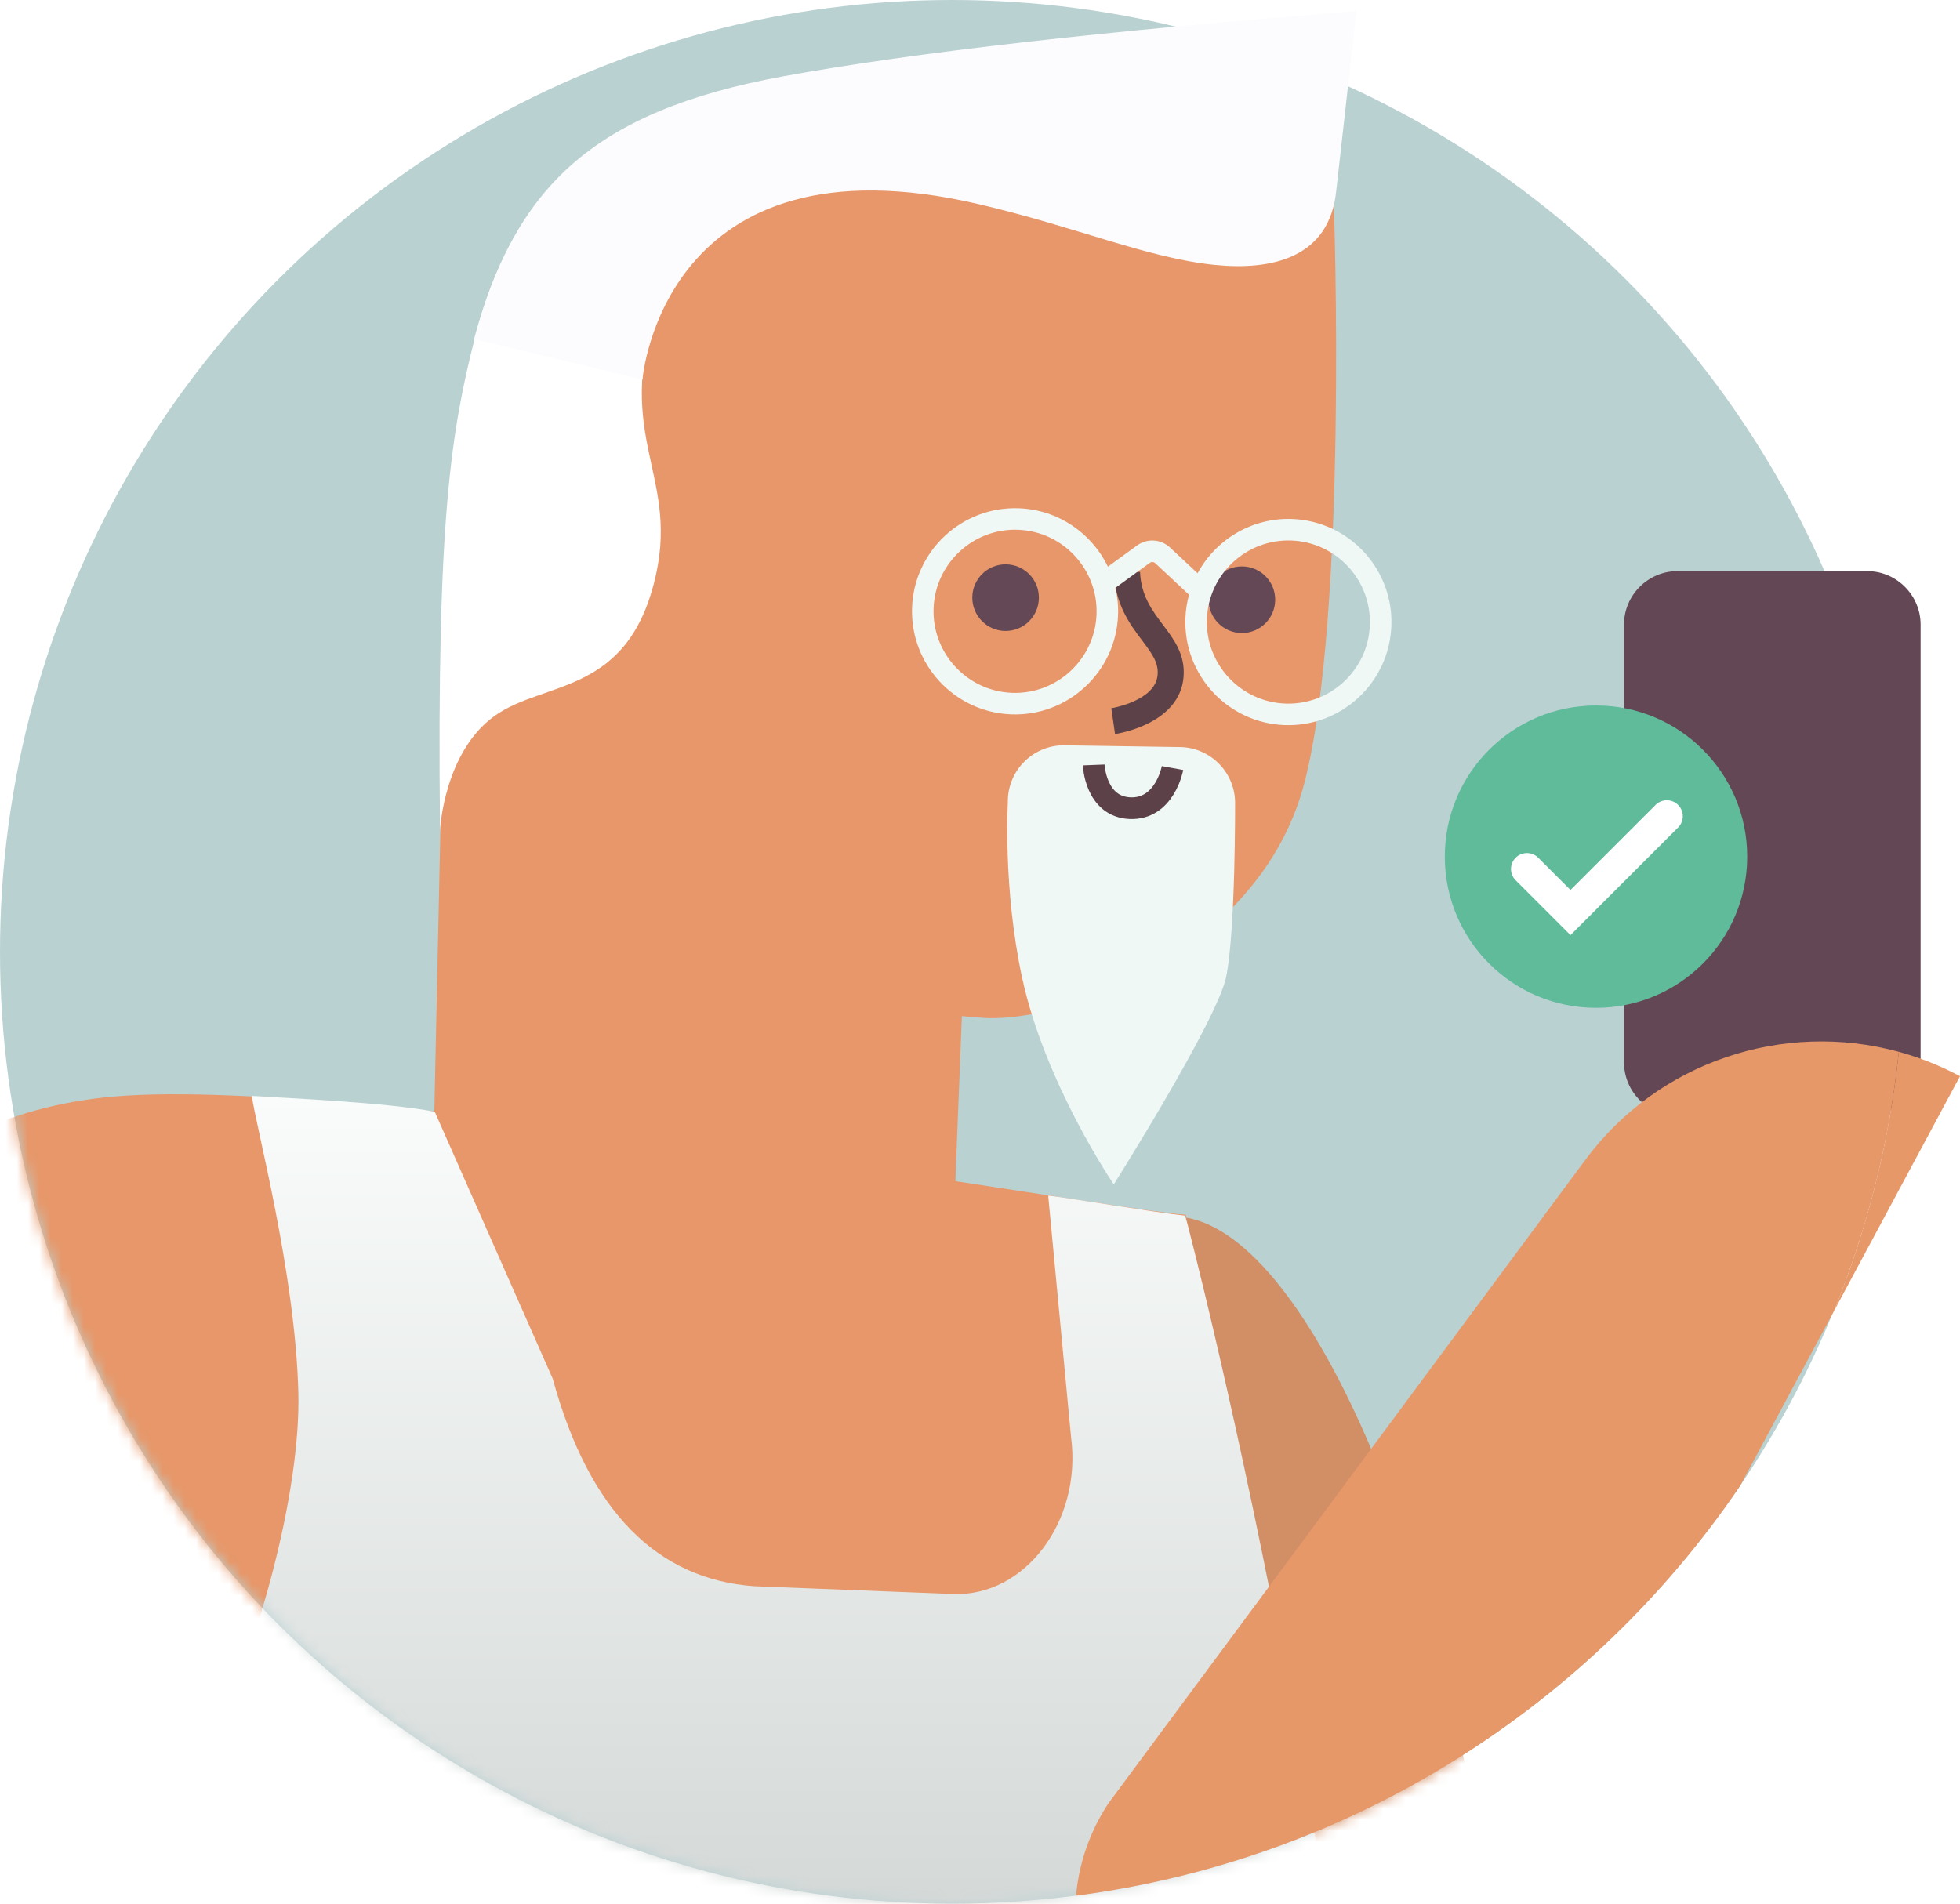 <?xml version="1.0" encoding="UTF-8"?>
<svg width="175px" height="170px" viewBox="0 0 175 170" version="1.1" xmlns="http://www.w3.org/2000/svg" xmlns:xlink="http://www.w3.org/1999/xlink">
    <!-- Generator: Sketch 51.2 (57519) - http://www.bohemiancoding.com/sketch -->
    <title>You're all set</title>
    <desc>Created with Sketch.</desc>
    <defs>
        <circle id="path-1" cx="85" cy="85" r="85"></circle>
        <linearGradient x1="50%" y1="0%" x2="50%" y2="94.971%" id="linearGradient-3">
            <stop stop-color="#F9FCFB" offset="0%"></stop>
            <stop stop-color="#A4AAA9" offset="100%"></stop>
        </linearGradient>
        <filter x="-31.5%" y="-16.7%" width="155.6%" height="155.6%" filterUnits="objectBoundingBox" id="filter-4">
            <feOffset dx="-1" dy="3" in="SourceAlpha" result="shadowOffsetOuter1"></feOffset>
            <feGaussianBlur stdDeviation="2" in="shadowOffsetOuter1" result="shadowBlurOuter1"></feGaussianBlur>
            <feColorMatrix values="0 0 0 0 0   0 0 0 0 0   0 0 0 0 0  0 0 0 0.226 0" type="matrix" in="shadowBlurOuter1" result="shadowMatrixOuter1"></feColorMatrix>
            <feMerge>
                <feMergeNode in="shadowMatrixOuter1"></feMergeNode>
                <feMergeNode in="SourceGraphic"></feMergeNode>
            </feMerge>
        </filter>
    </defs>
    <g id="Landing-Page" stroke="none" stroke-width="1" fill="none" fill-rule="evenodd">
        <g id="Desktop-(public-release)-–-Landing-page" transform="translate(-905, -1991)">
            <g id="Group-6" transform="translate(0, 1863)">
                <g id="Group-7" transform="translate(835, 128)">
                    <g id="You're-all-set" transform="translate(70, 0)">
                        <g id="Group-34">
                            <g id="Group-19">
                                <mask id="mask-2" fill="white">
                                    <use xlink:href="#path-1"></use>
                                </mask>
                                <use id="Mask" fill="#BAD1D2" xlink:href="#path-1"></use>
                                <g mask="url(#mask-2)">
                                    <g transform="translate(-31, 59)">
                                        <path d="M134.594,49.738 C125.419,51.419 111,58.814 114.027,90.127 C115.934,109.844 126.777,173.275 133.098,185.258 C143.123,204.268 171.609,204.893 175.413,188.545 C178.657,174.601 168.555,144.223 163.054,106.041 C158.845,76.83 145.967,47.653 134.594,49.738" id="Fill-1" fill="#D28E65"></path>
                                        <path d="M1.66,168.005 C1.66,168.005 1.274,138.719 2.614,122.417 C4.763,96.255 1.276,43.314 40.279,39.008 C61.367,36.68 131.548,49.269 136.873,49.477 L158.347,151.679 C159.562,157.619 155.137,163.221 149.082,163.41 L1.66,168.005 Z" id="Fill-10" fill="#E79769"></path>
                                        <polygon id="Fill-6" fill="#E79769" points="116.07 52.308 69.586 49.185 70.446 9.299 118.117 0.388"></polygon>
                                        <path d="M5.99781897e-05,213.224 C5.99781897e-05,213.224 0.581,136.159 1.217,126.41 L19.08,126.801 C43.752,124.124 58.043,82.171 57.639,65.397 C57.381,54.683 53.813,41.479 53.487,38.865 C56.157,39.046 65.358,39.422 69.814,40.276 L80.352,64.123 C83.588,75.972 89.666,82.007 98.305,82.648 L116.085,83.347 C122.521,83.6 127.617,76.832 126.63,69.34 L124.588,47.765 C126.422,47.973 134.208,49.287 136.817,49.559 C137.124,50.392 155.419,121.178 155.89,179.621 C156.163,213.613 129.408,214.998 129.408,214.998 L5.99781897e-05,213.224 Z" id="Fill-12" fill="url(#linearGradient-3)"></path>
                                    </g>
                                </g>
                            </g>
                            <g id="Group-21" transform="translate(39, 1)">
                                <path d="M80.093,17.278 C80.093,17.278 81.386,53.899 77.452,68.961 C73.517,84.022 55.794,90.539 48.527,89.879 C48.527,89.879 19.691,87.543 8.8,85.319 C1.236,83.775 -0.128,70.515 0.616,62.303 C0.616,62.303 4.782,35.27 6.71,23.452 C8.638,11.635 64.579,9.016 80.093,17.278" id="Fill-8" fill="#E79769"></path>
                                <path d="M53.757,52.389 C53.747,54.032 52.407,55.355 50.766,55.345 C49.124,55.334 47.801,53.994 47.812,52.351 C47.822,50.708 49.161,49.385 50.803,49.395 C52.445,49.406 53.767,50.746 53.757,52.389" id="Fill-18" fill="#644856"></path>
                                <path d="M74.856,52.574 C74.846,54.216 73.507,55.54 71.865,55.529 C70.223,55.519 68.901,54.179 68.911,52.536 C68.922,50.893 70.261,49.569 71.902,49.58 C73.544,49.59 74.867,50.93 74.856,52.574" id="Fill-20" fill="#644856"></path>
                                <path d="M60.556,64.55 L60.223,62.246 C60.26,62.241 64.145,61.598 64.355,59.288 C64.453,58.212 63.921,57.448 62.973,56.19 C61.912,54.783 60.593,53.032 60.464,50.178 L62.788,50.074 C62.884,52.207 63.873,53.519 64.829,54.788 C65.825,56.109 66.855,57.475 66.671,59.499 C66.292,63.674 60.79,64.516 60.556,64.55" id="Fill-22" fill="#5C4248"></path>
                                <path d="M71.277,70.624 C71.225,67.859 68.943,65.66 66.18,65.712 L55.894,65.555 C53.132,65.607 50.934,67.891 50.986,70.656 C50.986,70.656 50.537,78.344 52.262,86.318 C54.319,95.816 60.444,104.767 60.444,104.767 C60.444,104.767 69.7,90.092 70.482,86.223 C71.323,82.058 71.277,70.624 71.277,70.624" id="Fill-24" fill="#F0F8F6"></path>
                                <path d="M75.749,61.829 C71.738,61.671 68.602,58.277 68.76,54.263 C68.917,50.249 72.309,47.111 76.32,47.269 C80.331,47.427 83.466,50.821 83.309,54.835 C83.151,58.849 79.76,61.986 75.749,61.829 M51.344,60.87 C47.333,60.712 44.198,57.319 44.355,53.304 C44.513,49.29 47.904,46.153 51.915,46.31 C55.926,46.468 59.061,49.862 58.904,53.876 C58.747,57.89 55.355,61.027 51.344,60.87 M76.395,45.348 C72.769,45.205 69.544,47.194 67.928,50.195 L65.459,47.888 C64.652,47.135 63.42,47.06 62.528,47.708 L59.921,49.604 C58.489,46.634 55.507,44.527 51.991,44.389 C46.921,44.19 42.635,48.155 42.436,53.229 C42.236,58.302 46.199,62.592 51.269,62.791 C56.338,62.99 60.625,59.025 60.824,53.951 C60.857,53.106 60.772,52.282 60.589,51.495 L63.657,49.264 C63.806,49.155 64.013,49.168 64.148,49.294 L67.163,52.11 C66.981,52.775 66.868,53.47 66.84,54.187 C66.641,59.261 70.603,63.551 75.673,63.75 C80.743,63.949 85.029,59.984 85.228,54.91 C85.428,49.837 81.465,45.547 76.395,45.348" id="Fill-26" fill="#F0F8F6"></path>
                                <path d="M58.652,67.311 C58.652,67.311 58.797,71.05 61.904,71.172 C65.012,71.294 65.69,67.588 65.69,67.588" id="Stroke-28" stroke="#5C4248" stroke-width="1.939"></path>
                                <path d="M0.288,73.096 C0.288,73.096 0.645,66.179 5.144,62.943 C9.643,59.708 17.159,61.174 19.565,50.341 C21.638,41.005 15.355,37.703 20.166,25.064 C27.35,6.193 8.962,7.274 3.43,29.042 C1.255,37.6 -0.011,45.337 0.288,73.096" id="Fill-30" fill="#FFFFFF"></path>
                                <path d="M69.48,22.657 C63.466,22.056 57.235,19.302 48.432,17.241 C20.166,10.62 18.362,32.888 18.362,32.888 L3.327,29.277 C6.936,16.037 13.551,8.986 30.991,5.805 C42.618,3.685 59.658,1.75 82.11,0 L80.306,16.037 C79.704,22.055 74.532,23.161 69.48,22.657 Z" id="Fill-32" fill="#FCFCFF"></path>
                            </g>
                        </g>
                        <g id="Group-22" transform="translate(130, 51)">
                            <path d="M36.705,48.646 L19.778,48.646 C17.15,48.646 15,46.496 15,43.869 L15,4.777 C15,2.15 17.15,0 19.778,0 L36.705,0 C39.332,0 41.482,2.15 41.482,4.777 L41.482,43.869 C41.482,46.496 39.332,48.646 36.705,48.646" id="Fill-26-Copy" fill="#644755"></path>
                            <g id="tick" filter="url(#filter-4)" transform="translate(0, 9)">
                                <path d="M13.5,27 C20.956,27 27,20.956 27,13.5 C27,6.044 20.956,0 13.5,0 C6.044,0 0,6.044 0,13.5 C0,20.956 6.044,27 13.5,27 Z" id="Oval-3" fill="#60BB9B"></path>
                                <polyline id="Path-3" stroke="#FFFFFF" stroke-width="2.849" stroke-linecap="round" transform="translate(13.579, 12.246) rotate(-45) translate(-13.579, -12.246) " points="7.496 9.496 7.496 14.996 19.663 14.996"></polyline>
                            </g>
                        </g>
                        <g id="Group-23" transform="translate(96, 93)" fill="#E79869">
                            <path d="M0.073,76.285 C0.33,73.443 1.272,70.618 2.953,68.055 L45.553,10.57 C52.08,1.761 63.296,-1.874 73.537,0.928 C72.688,9.062 70.691,16.855 67.713,24.142 L59.364,39.7 C46.035,59.325 24.711,73.08 0.073,76.285 Z" id="Combined-Shape"></path>
                            <path d="M73.537,0.928 C75.401,1.439 77.234,2.162 79,3.107 L67.713,24.142 C70.691,16.855 72.688,9.062 73.537,0.928 Z" id="Combined-Shape"></path>
                        </g>
                    </g>
                </g>
            </g>
        </g>
    </g>
</svg>